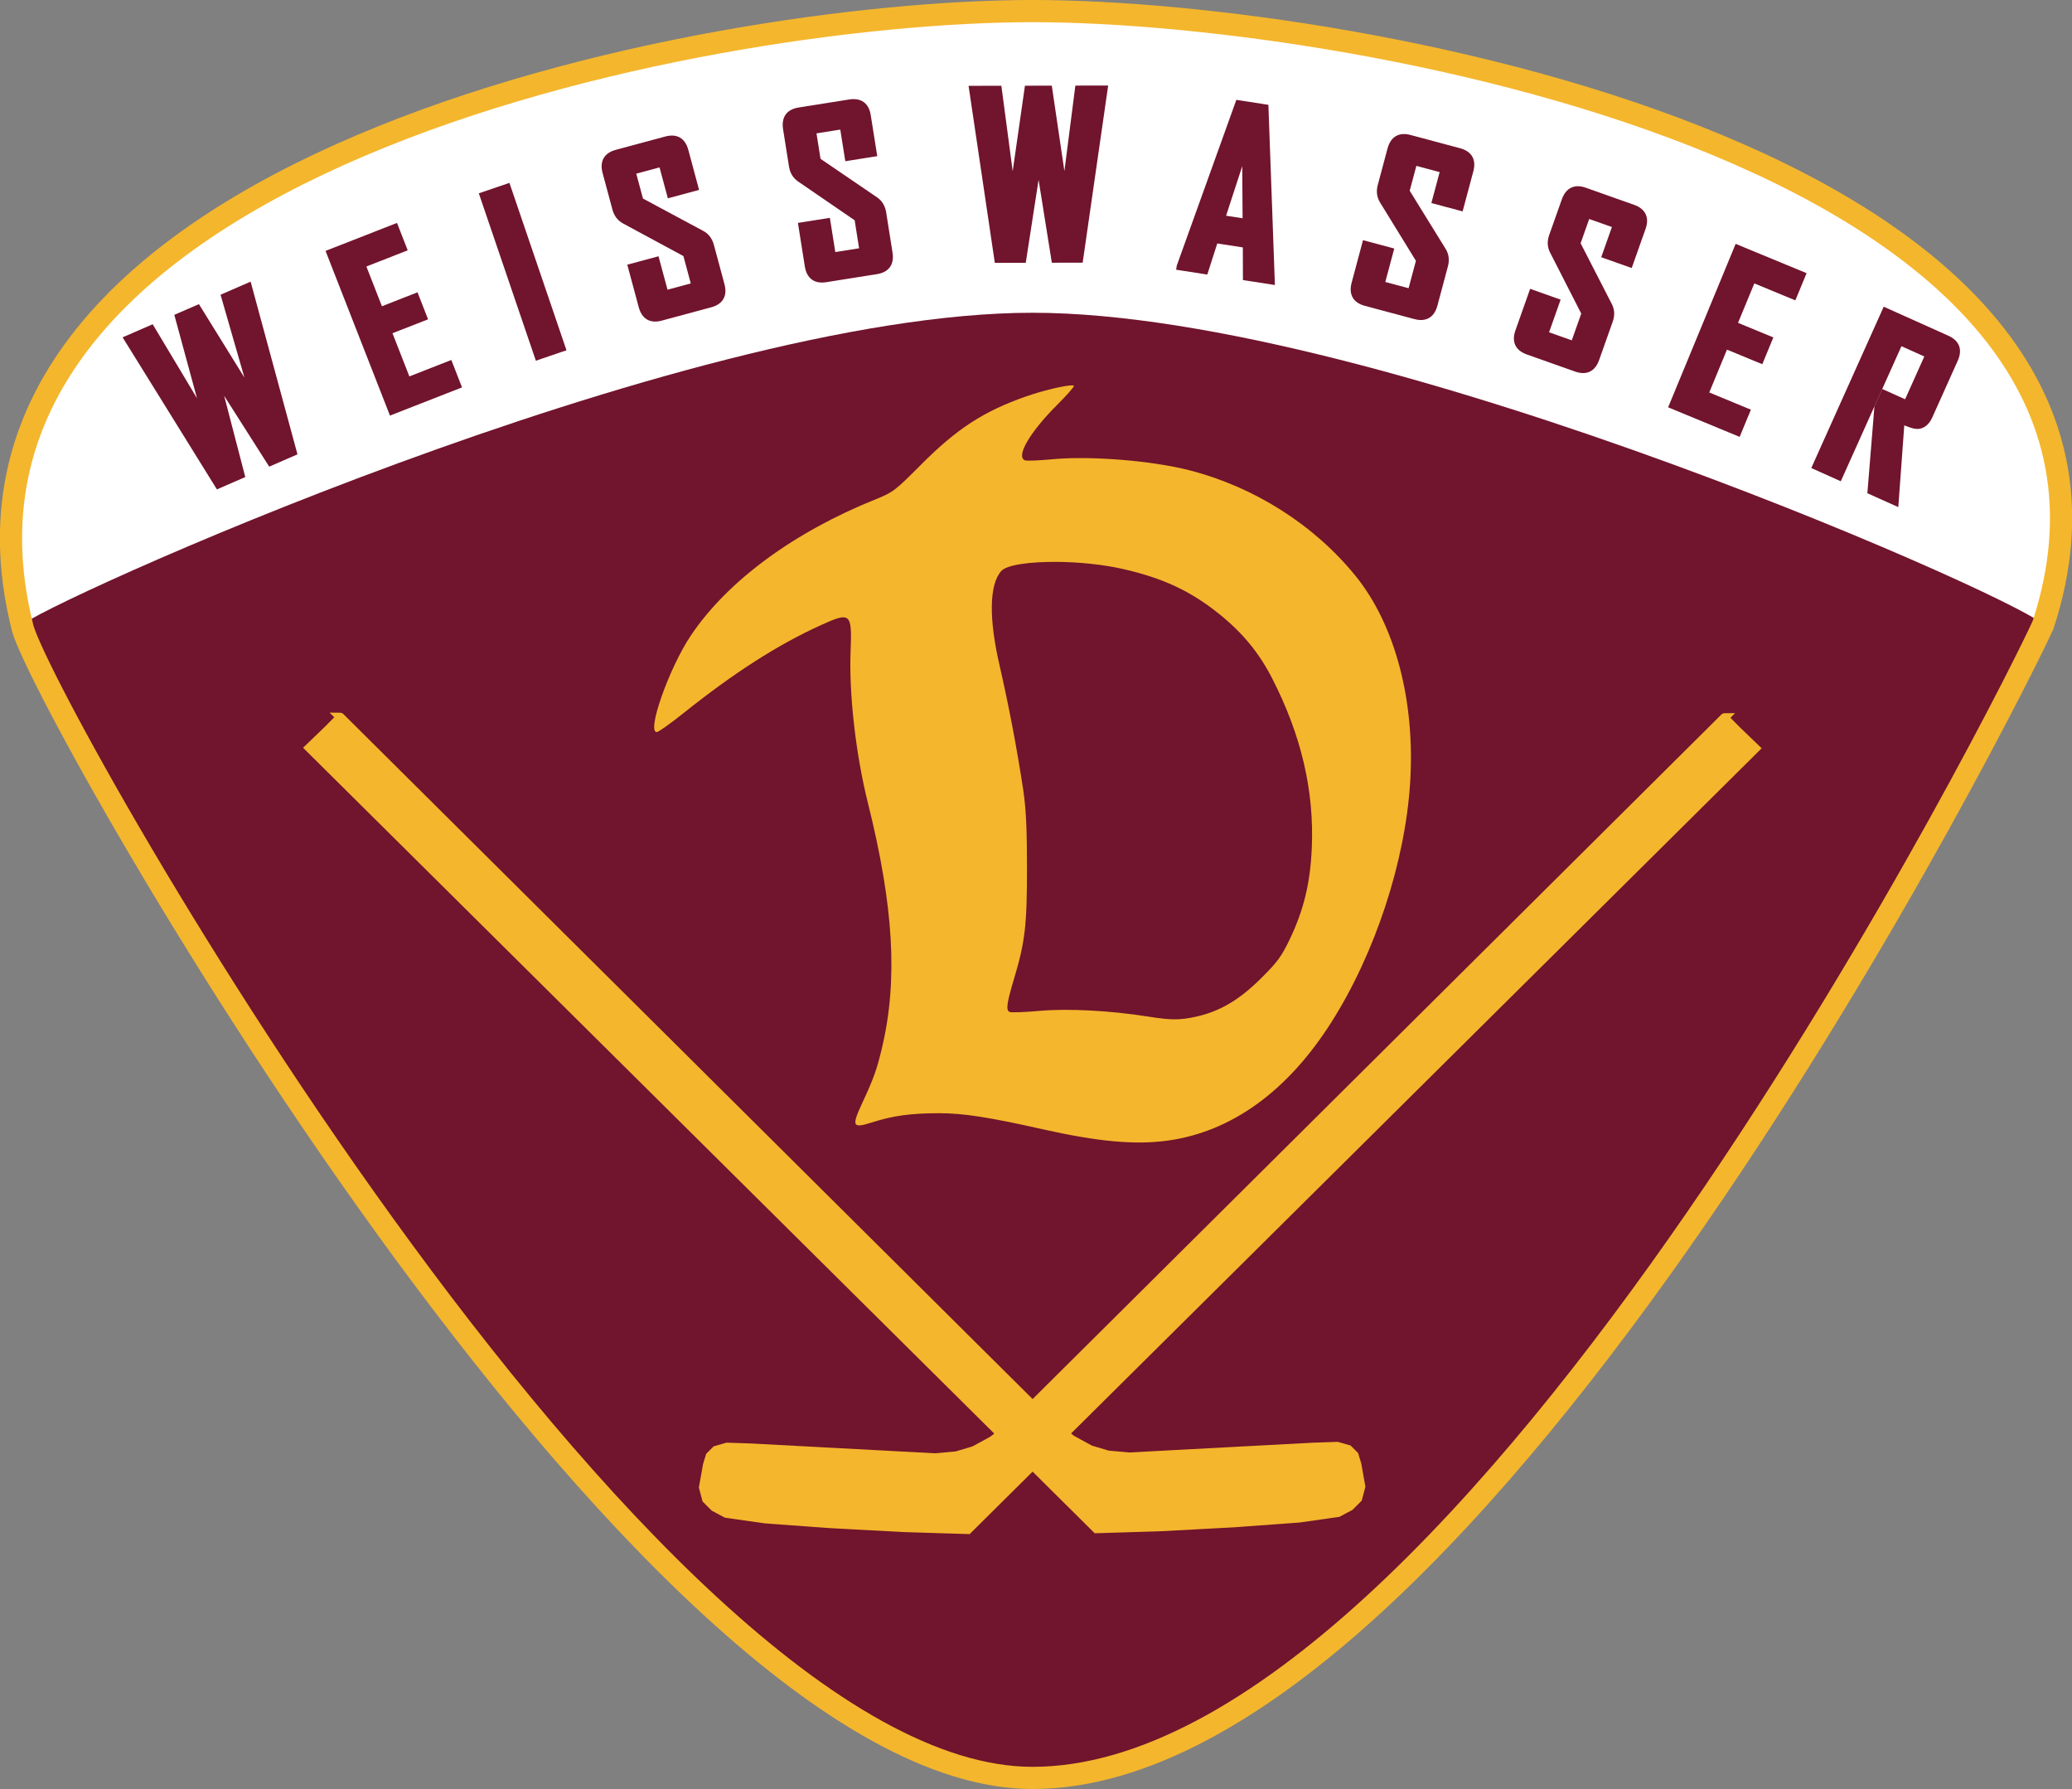 <?xml version="1.0" encoding="UTF-8" standalone="no"?>
<!-- Generator: Adobe Illustrator 16.0.2, SVG Export Plug-In . SVG Version: 6.00 Build 0)  -->

<svg
   version="1.1"
   id="Layer_1"
   x="0px"
   y="0px"
   width="289.626"
   height="250.006"
   viewBox="0 0 289.626 250.006"
   enable-background="new 0 0 320 263"
   xml:space="preserve"
   xmlns="http://www.w3.org/2000/svg"
   xmlns:svg="http://www.w3.org/2000/svg"><rect x="0" y="0" width="289.626" height="250.006" fill="#808080" stroke="none"/><defs
   id="defs920"><marker
     refX="0"
     refY="0"
     orient="auto"
     style="overflow:visible"
     id="Arrow2Mend"><path
       d="M 8.719,4.034 -2.207,0.016 8.719,-4.002 c -1.745,2.372 -1.735,5.617 -6e-7,8.035 z"
       transform="scale(-0.6)"
       style="font-size:12px;fill-rule:evenodd;stroke-width:0.625;stroke-linejoin:round"
       id="path4566" /></marker><marker
     refX="0"
     refY="0"
     orient="auto"
     style="overflow:visible"
     id="Arrow2Mstart"><path
       d="M 8.719,4.034 -2.207,0.016 8.719,-4.002 c -1.745,2.372 -1.735,5.617 -6e-7,8.035 z"
       transform="scale(0.6)"
       style="font-size:12px;fill-rule:evenodd;stroke-width:0.625;stroke-linejoin:round"
       id="path4569" /></marker><marker
     refX="0"
     refY="0"
     orient="auto"
     style="overflow:visible"
     id="Arrow1Sstart"><path
       d="M 0,0 5,-5 -12.5,0 5,5 Z"
       transform="matrix(0.2,0,0,0.2,1.2,0)"
       style="fill-rule:evenodd;stroke:#000000;stroke-width:1pt;marker-start:none"
       id="path4581" /></marker><marker
     refX="0"
     refY="0"
     orient="auto"
     style="overflow:visible"
     id="Arrow2Lstart"><path
       d="M 8.719,4.034 -2.207,0.016 8.719,-4.002 c -1.745,2.372 -1.735,5.617 -6e-7,8.035 z"
       transform="matrix(1.1,0,0,1.1,1.1,0)"
       style="font-size:12px;fill-rule:evenodd;stroke-width:0.625;stroke-linejoin:round"
       id="path4575" /></marker><marker
     refX="0"
     refY="0"
     orient="auto"
     style="overflow:visible"
     id="Arrow2Lend"><path
       d="M 8.719,4.034 -2.207,0.016 8.719,-4.002 c -1.745,2.372 -1.735,5.617 -6e-7,8.035 z"
       transform="matrix(-1.1,0,0,-1.1,-1.1,0)"
       style="font-size:12px;fill-rule:evenodd;stroke-width:0.625;stroke-linejoin:round"
       id="path4572" /></marker><marker
     refX="0"
     refY="0"
     orient="auto"
     style="overflow:visible"
     id="Arrow1Mstart"><path
       d="M 0,0 5,-5 -12.5,0 5,5 Z"
       transform="matrix(0.4,0,0,0.4,4,0)"
       style="fill-rule:evenodd;stroke:#000000;stroke-width:1pt;marker-start:none"
       id="path4587" /></marker></defs>




<path
   fill="#fbfcfa"
   d="m 144.321,1.55 c 46.106,0 162.318,21.407 141.25,85.824 -2.49,-0.54 -275.74,-3.28 -282.5,0 C -12.762,23.041 98.095,1.55 144.321,1.55 Z"
   id="path873"
   style="fill:#ffffff;fill-opacity:1;stroke:none;stroke-width:1;stroke-linecap:round;stroke-linejoin:round;stroke-miterlimit:4;stroke-dasharray:none;stroke-opacity:1" /><path
   fill="#A40214"
   d="m 144.321,43.707 c 49.277,7.58e-4 142.075,41.837 141.235,43.667 -2.75,6.41 -79.485,161.083 -141.235,161.083 -54.75,0 -139.94,-152.543 -141.25,-161.083 1.25,-2.19 91.968,-43.668 141.25,-43.667 z"
   id="path875"
   style="fill:#71142d;fill-opacity:1;stroke:none;stroke-width:1;stroke-linecap:round;stroke-linejoin:round;stroke-miterlimit:4;stroke-dasharray:none;stroke-opacity:1" /><path
   id="path873-1"
   style="fill:none;fill-opacity:1;stroke:#f4b62d;stroke-width:3.1;stroke-linecap:round;stroke-linejoin:round;stroke-miterlimit:4;stroke-dasharray:none;stroke-opacity:1"
   d="m 144.321,1.55 c -46.226,0 -157.083,21.489 -141.25,85.822 1.31,8.54 86.5,161.084 141.25,161.084 61.75,0 138.484,-154.674 141.234,-161.084 3.9e-4,8e-5 0.015,-8e-5 0.016,0 C 306.639,22.955 190.426,1.55 144.321,1.55 Z" /><g
   id="g10243"
   transform="matrix(1.214,0,0,1.214,-85.628,-34.465)"
   style="stroke:none;stroke-width:1;stroke-miterlimit:4;stroke-dasharray:none;stroke-opacity:1"><path
     d="m 272.656,114.532 c -3.734,-3.552 -3.552,-3.552 -3.552,-3.552 l -80.348,79.832 -2.197,2.015 -1.731,1.366 -2.122,1.157 -2.046,0.611 -2.459,0.22 -21.223,-1.131 -2.733,-0.091 -1.275,0.364 -0.683,0.683 -0.319,1.047 -0.455,2.55 0.364,1.366 0.911,0.911 1.366,0.729 4.463,0.638 7.469,0.546 8.471,0.455 4.418,0.137 3.006,0.091 z"
     style="fill:#f4b62d;fill-opacity:1;fill-rule:evenodd;stroke:#f4b62d;stroke-width:1;stroke-linecap:butt;stroke-linejoin:miter;stroke-miterlimit:4;stroke-dasharray:none;stroke-opacity:1"
     id="path1932" /><g
     id="g10236"
     style="stroke:none;stroke-width:1;stroke-miterlimit:4;stroke-dasharray:none;stroke-opacity:1"><g
       id="g8949-2"
       transform="matrix(-0.488,0,0,0.488,134.462,-31.399)"
       style="stroke:none;stroke-width:2.048;stroke-miterlimit:4;stroke-dasharray:none;stroke-opacity:1"><path
         d="m 58.024,298.915 c -7.649,-7.276 -7.276,-7.276 -7.276,-7.276 l -164.579,163.523 -4.5,4.127 -3.545,2.799 -4.346,2.371 -4.191,1.251 -5.037,0.45 -43.471,-2.316 -5.597,-0.187 -2.612,0.746 -1.399,1.399 -0.653,2.146 -0.933,5.224 0.746,2.799 1.866,1.866 2.799,1.493 9.142,1.306 15.299,1.119 17.351,0.933 9.049,0.28 6.157,0.187 z"
         style="fill:#f4b62d;fill-opacity:1;fill-rule:evenodd;stroke:#f4b62d;stroke-width:2.048;stroke-linecap:butt;stroke-linejoin:miter;stroke-miterlimit:4;stroke-dasharray:none;stroke-opacity:1"
         id="path1932-7" /></g></g></g><g
   id="g1175"
   transform="matrix(1.015,0,0,1.015,74.451,45.812)"
   style="stroke:none;stroke-opacity:1"><path
     d="M 74.285,7.921 C 73.366,7.905 70.28,8.631 67.949,9.447 c -5.833,2.043 -9.522,4.437 -14.436,9.371 -3.602,3.616 -3.885,3.832 -6.282,4.794 -11.272,4.525 -20.41,11.26 -25.436,18.742 -3.013,4.486 -6.151,13.397 -4.685,13.301 0.241,-0.017 1.868,-1.169 3.615,-2.564 7.027,-5.611 12.982,-9.428 18.95,-12.145 4.12,-1.876 4.321,-1.7 4.114,3.558 -0.233,5.904 0.713,14.223 2.375,20.874 3.581,14.334 4.159,24.499 1.928,33.84 -0.703,2.945 -1.128,4.128 -2.667,7.441 -1.551,3.338 -1.408,3.61 1.415,2.71 2.822,-0.9 5.29,-1.233 9.156,-1.237 3.284,-0.002 6.894,0.556 14.146,2.189 7.701,1.733 12.799,2.201 17.29,1.587 8.807,-1.204 16.551,-6.805 22.594,-16.342 5.993,-9.457 10.117,-21.991 10.816,-32.871 C 121.568,51.406 118.796,40.885 113.315,34.137 107.631,27.137 99.397,21.907 90.448,19.612 85.243,18.276 76.757,17.597 71.53,18.098 c -1.807,0.173 -3.484,0.24 -3.725,0.146 -1.304,-0.501 0.657,-3.874 4.454,-7.661 C 73.606,9.241 74.632,8.067 74.539,7.974 74.504,7.939 74.417,7.922 74.285,7.92 Z M 72.287,32.225 c 2.933,0.03 6.205,0.347 8.936,0.963 5.562,1.257 9.378,3.036 13.34,6.22 3.207,2.577 5.466,5.321 7.27,8.833 4.015,7.816 5.81,15.489 5.471,23.368 -0.208,4.823 -1.098,8.514 -3.023,12.544 -1.156,2.418 -1.698,3.156 -4.01,5.449 -2.989,2.967 -5.698,4.55 -8.991,5.257 -2.195,0.47 -3.392,0.465 -6.529,-0.034 -5.171,-0.822 -11,-1.13 -14.879,-0.787 -2.043,0.181 -3.914,0.252 -4.159,0.159 -0.562,-0.215 -0.445,-1.131 0.578,-4.548 1.529,-5.11 1.794,-7.362 1.79,-15.263 -0.002,-5.489 -0.133,-8.176 -0.524,-10.81 -0.87,-5.717 -1.95,-11.401 -3.238,-17.038 -1.514,-6.496 -1.438,-11.198 0.213,-13.048 0.775,-0.87 3.986,-1.302 7.757,-1.263 z"
     fill="#fefefe"
     id="path1163"
     style="fill:#f4b62d;fill-opacity:1;stroke:none;stroke-width:1.125;stroke-opacity:1" /></g><g
   aria-label="WEISSWASSER"
   id="text24558"
   style="font-size:32px;line-height:1.25;letter-spacing:9.76px;fill:#71142d;fill-opacity:1;stroke:#71142d;stroke-opacity:1"
   transform="matrix(0.971,0,0,0.971,-4.931,-9.036)"><path
     d="m 40.826,50.53 6.481,23.881 -3.281,1.427 -7.532,-11.838 q -0.328,-0.675 -1.006,-1.999 0.299,0.688 0.776,2.099 l 3.534,13.576 -3.296,1.433 -13.044,-21.027 3.396,-1.477 7.515,12.544 q 0.342,0.669 1.006,1.999 -0.285,-0.694 -0.762,-2.105 l -3.847,-14.139 2.751,-1.196 7.716,12.456 q 0.342,0.669 1.02,1.993 -0.285,-0.694 -0.776,-2.099 l -4.048,-14.051 z"
     style="font-weight:bold;font-stretch:condensed;font-family:'Agency FB';-inkscape-font-specification:'Agency FB Bold Condensed';fill:#71142d;fill-opacity:1;stroke:#71142d;stroke-opacity:1"
     id="path32952" /><path
     d="m 70.943,64.775 -9.443,3.695 -8.911,-22.772 9.356,-3.661 1.179,3.012 -5.951,2.329 2.602,6.65 5.122,-2.004 1.156,2.954 -5.122,2.004 2.796,7.144 6.038,-2.363 z"
     style="font-weight:bold;font-stretch:condensed;font-family:'Agency FB';-inkscape-font-specification:'Agency FB Bold Condensed';fill:#71142d;fill-opacity:1;stroke:#71142d;stroke-opacity:1"
     id="path32954" /><path
     d="m 85.992,59.406 -3.461,1.18 -7.89,-23.145 3.461,-1.18 z"
     style="font-weight:bold;font-stretch:condensed;font-family:'Agency FB';-inkscape-font-specification:'Agency FB Bold Condensed';fill:#71142d;fill-opacity:1;stroke:#71142d;stroke-opacity:1"
     id="path32956" /><path
     d="m 108.883,50.317 q 0.581,2.157 -1.561,2.735 l -7.106,1.914 q -2.127,0.573 -2.708,-1.585 l -1.516,-5.628 3.53,-0.951 1.296,4.813 4.315,-1.162 -1.247,-4.632 -8.88,-4.793 Q 94.037,40.497 93.728,39.35 l -1.414,-5.25 q -0.585,-2.173 1.542,-2.746 l 7.106,-1.914 q 2.142,-0.577 2.719,1.565 l 1.422,5.281 -3.53,0.951 -1.199,-4.451 -4.315,1.162 1.15,4.27 8.872,4.763 q 0.965,0.517 1.286,1.709 z"
     style="font-weight:bold;font-stretch:condensed;font-family:'Agency FB';-inkscape-font-specification:'Agency FB Bold Condensed';fill:#71142d;fill-opacity:1;stroke:#71142d;stroke-opacity:1"
     id="path32958" /><path
     d="m 133.065,45.715 q 0.35,2.207 -1.841,2.554 l -7.269,1.153 q -2.176,0.345 -2.526,-1.862 l -0.913,-5.756 3.611,-0.573 0.781,4.923 4.414,-0.7 -0.751,-4.738 -8.324,-5.704 q -0.907,-0.631 -1.093,-1.804 l -0.852,-5.37 q -0.352,-2.222 1.823,-2.567 l 7.269,-1.153 q 2.191,-0.348 2.539,1.844 l 0.857,5.401 -3.611,0.573 -0.722,-4.552 -4.414,0.7 0.693,4.367 8.32,5.673 q 0.905,0.616 1.098,1.835 z"
     style="font-weight:bold;font-stretch:condensed;font-family:'Agency FB';-inkscape-font-specification:'Agency FB Bold Condensed';fill:#71142d;fill-opacity:1;stroke:#71142d;stroke-opacity:1"
     id="path32960" /><path
     d="m 164.027,22.116 -3.526,24.492 -3.578,0.008 -2.217,-13.855 q -0.033,-0.75 -0.13,-2.234 0.002,0.75 -0.12,2.235 l -2.142,13.864 -3.594,0.008 -3.631,-24.477 3.703,-0.008 1.922,14.496 q 0.049,0.75 0.13,2.234 0.014,-0.75 0.136,-2.235 l 2.078,-14.504 3,-0.006 2.14,14.495 q 0.049,0.75 0.145,2.234 0.014,-0.75 0.12,-2.235 l 1.86,-14.504 z"
     style="font-weight:bold;font-stretch:condensed;font-family:'Agency FB';-inkscape-font-specification:'Agency FB Bold Condensed';fill:#71142d;fill-opacity:1;stroke:#71142d;stroke-opacity:1"
     id="path32962" /><path
     d="m 188.086,49.738 -3.582,-0.555 -0.015,-4.698 -4.524,-0.701 -1.436,4.474 -3.567,-0.552 0.01,-0.062 8.416,-23.41 3.798,0.588 z m -3.627,-8.436 -0.072,-11.174 -3.464,10.626 z"
     style="font-weight:bold;font-stretch:condensed;font-family:'Agency FB';-inkscape-font-specification:'Agency FB Bold Condensed';fill:#71142d;fill-opacity:1;stroke:#71142d;stroke-opacity:1"
     id="path32964" /><path
     d="m 211.52,53.156 q -0.577,2.158 -2.721,1.585 l -7.109,-1.902 q -2.128,-0.569 -1.551,-2.728 l 1.506,-5.63 3.532,0.945 -1.288,4.815 4.317,1.155 1.24,-4.634 -5.286,-8.596 q -0.572,-0.946 -0.265,-2.093 l 1.405,-5.253 q 0.582,-2.174 2.71,-1.604 l 7.109,1.902 q 2.143,0.573 1.57,2.717 l -1.413,5.283 -3.532,-0.945 1.191,-4.453 -4.317,-1.155 -1.143,4.272 5.294,8.566 q 0.576,0.93 0.257,2.123 z"
     style="font-weight:bold;font-stretch:condensed;font-family:'Agency FB';-inkscape-font-specification:'Agency FB Bold Condensed';fill:#71142d;fill-opacity:1;stroke:#71142d;stroke-opacity:1"
     id="path32966" /><path
     d="m 234.814,60.94 q -0.746,2.106 -2.837,1.365 L 225.04,59.848 q -2.077,-0.736 -1.331,-2.842 l 1.946,-5.494 3.446,1.221 -1.664,4.698 4.212,1.492 1.602,-4.522 -4.591,-8.986 q -0.496,-0.988 -0.099,-2.107 l 1.816,-5.125 q 0.751,-2.121 2.828,-1.385 l 6.937,2.457 q 2.091,0.741 1.351,2.832 l -1.826,5.155 -3.446,-1.221 1.539,-4.345 -4.212,-1.492 -1.476,4.168 4.602,8.957 q 0.501,0.973 0.089,2.137 z"
     style="font-weight:bold;font-stretch:condensed;font-family:'Agency FB';-inkscape-font-specification:'Agency FB Bold Condensed';fill:#71142d;fill-opacity:1;stroke:#71142d;stroke-opacity:1"
     id="path32968" /><path
     d="m 255.24,71.527 -9.372,-3.873 9.34,-22.599 9.285,3.837 -1.235,2.989 -5.906,-2.441 -2.727,6.599 5.083,2.101 -1.211,2.931 -5.083,-2.101 -2.93,7.09 5.993,2.477 z"
     style="font-weight:bold;font-stretch:condensed;font-family:'Agency FB';-inkscape-font-specification:'Agency FB Bold Condensed';fill:#71142d;fill-opacity:1;stroke:#71142d;stroke-opacity:1"
     id="path32970" /><path
     d="m 277.902,81.541 -3.478,-1.562 0.976,-12.014 q 0,0 0.903,-2.01 l 3.278,1.472 3.175,-7.07 -4.205,-1.888 -8.731,19.442 -3.335,-1.498 10.018,-22.307 8.852,3.975 q 2.01,0.903 1.088,2.955 l -3.642,8.11 q -0.634,1.411 -1.774,1.396 -0.609,-0.017 -2.263,-0.759 z"
     style="font-weight:bold;font-stretch:condensed;font-family:'Agency FB';-inkscape-font-specification:'Agency FB Bold Condensed';fill:#71142d;fill-opacity:1;stroke:#71142d;stroke-opacity:1"
     id="path32972" /></g></svg>
